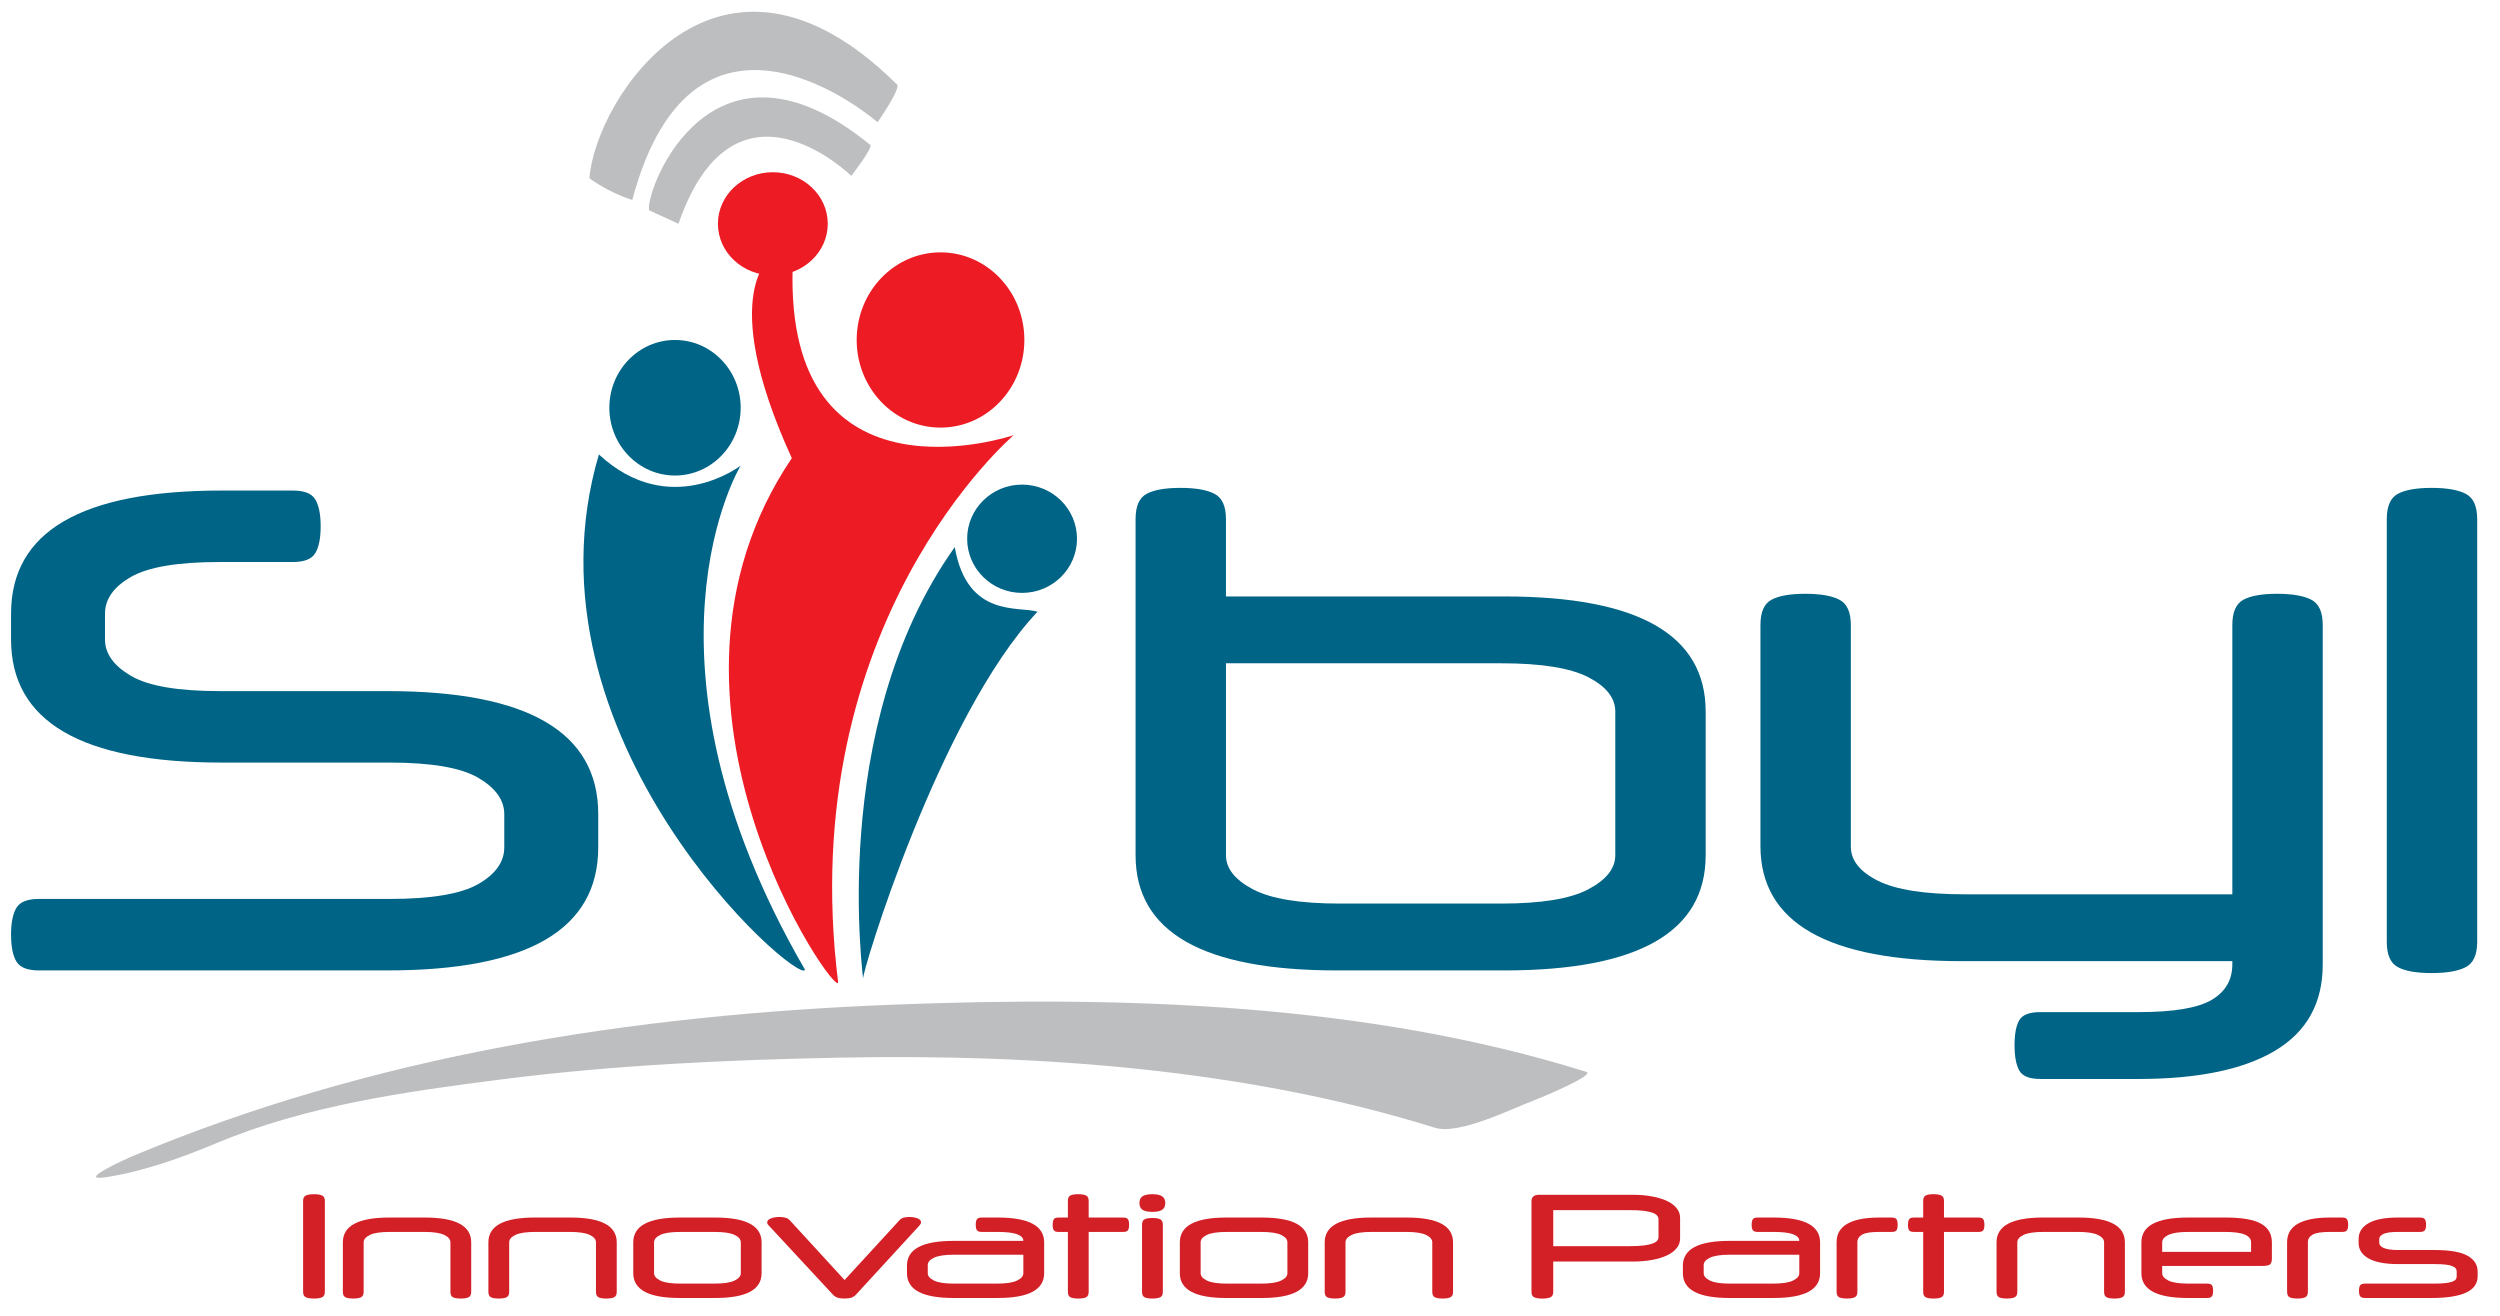 <?xml version="1.0" encoding="utf-8"?>
<!-- Generator: Adobe Illustrator 16.0.0, SVG Export Plug-In . SVG Version: 6.00 Build 0)  -->
<!DOCTYPE svg PUBLIC "-//W3C//DTD SVG 1.1//EN" "http://www.w3.org/Graphics/SVG/1.1/DTD/svg11.dtd">
<svg version="1.1" id="Layer_1" xmlns:x="http://ns.adobe.com/Extensibility/1.0/" xmlns:i="http://ns.adobe.com/AdobeIllustrator/10.0/" xmlns:graph="http://ns.adobe.com/Graphs/1.0/"
	 xmlns="http://www.w3.org/2000/svg" xmlns:xlink="http://www.w3.org/1999/xlink" x="0px" y="0px" width="190px" height="100px"
	 viewBox="0 0 190 100" enable-background="new 0 0 190 100" xml:space="preserve">
<g>
	<defs>
		<rect id="SVGID_1_" x="7.297" y="0.893" width="113.349" height="88.625"/>
	</defs>
	<clipPath id="SVGID_2_">
		<use xlink:href="#SVGID_1_"  overflow="visible"/>
	</clipPath>
	<path clip-path="url(#SVGID_2_)" fill="#BCBEC0" d="M16.412,86.894c6.846-2.874,14.41-3.93,21.732-4.864
		c8.546-1.091,17.175-1.484,25.785-1.651c14.887-0.289,30.848,0.861,45.114,5.328c1.858,0.577,5.879-1.464,7.557-2.085
		c0.407-0.149,4.697-1.933,3.962-2.161c-16.737-5.244-35.3-5.785-52.699-5.106c-19.801,0.773-39.524,3.838-57.888,11.552
		c-0.356,0.152-4.336,1.942-1.884,1.556C10.908,89.021,13.79,87.996,16.412,86.894"/>
</g>
<g>
	<defs>
		<rect id="SVGID_3_" x="2.833" y="-15.883" width="129.73" height="125.075"/>
	</defs>
	<clipPath id="SVGID_4_">
		<use xlink:href="#SVGID_3_"  overflow="visible"/>
	</clipPath>
	<path clip-path="url(#SVGID_4_)" fill="#ED1C24" d="M77.852,25.836c0,3.678-2.851,6.661-6.371,6.661s-6.373-2.983-6.373-6.661
		s2.853-6.657,6.373-6.657S77.852,22.158,77.852,25.836"/>
	<path clip-path="url(#SVGID_4_)" fill="#006486" d="M56.291,30.988c0,2.847-2.233,5.152-4.991,5.152
		c-2.755,0-4.99-2.305-4.99-5.152c0-2.844,2.235-5.15,4.99-5.15C54.058,25.838,56.291,28.144,56.291,30.988"/>
	<path clip-path="url(#SVGID_4_)" fill="#006486" d="M81.852,40.945c0,2.273-1.869,4.116-4.176,4.116
		c-2.301,0-4.172-1.843-4.172-4.116c0-2.274,1.871-4.115,4.172-4.115C79.983,36.831,81.852,38.671,81.852,40.945"/>
	<path clip-path="url(#SVGID_4_)" fill="#ED1C24" d="M62.91,17.006c0,2.165-1.871,3.922-4.173,3.922
		c-2.306,0-4.175-1.757-4.175-3.922s1.869-3.917,4.175-3.917C61.04,13.09,62.91,14.841,62.91,17.006"/>
	<path clip-path="url(#SVGID_4_)" fill="#ED1C24" d="M63.696,74.636c0.08,1.578-16.084-21.22-3.518-39.815
		c-5.833-12.761-1.441-15.441-1.441-15.441s0.435-0.328,1.508,0.849c-0.64,18.769,16.795,12.844,16.795,12.844
		S60.303,47.313,63.696,74.636"/>
	<path clip-path="url(#SVGID_4_)" fill="#006486" d="M56.291,35.386c0,0-5.38,4.155-10.775-0.848
		c-6.366,21.576,15.166,40.374,15.667,39.167C47.425,49.965,56.291,35.386,56.291,35.386"/>
	<path clip-path="url(#SVGID_4_)" fill="#006486" d="M72.562,41.58c0.941,5.442,4.924,4.46,6.288,4.912
		c-7.473,7.934-13.386,27.538-13.262,27.917C65.713,74.785,62.761,55.372,72.562,41.58"/>
</g>
<g>
	<defs>
		<rect id="SVGID_5_" x="7.297" y="0.893" width="113.349" height="88.625"/>
	</defs>
	<clipPath id="SVGID_6_">
		<use xlink:href="#SVGID_5_"  overflow="visible"/>
	</clipPath>
	<path clip-path="url(#SVGID_6_)" fill="#BCBEC0" d="M66.132,11.005c0.298,0.118-1.433,2.365-1.433,2.365s-8.859-8.703-13.135,3.636
		c-1.122-0.512-2.244-1.027-2.244-1.027C49.111,14.159,54.186,1.268,66.132,11.005"/>
	<path clip-path="url(#SVGID_6_)" fill="#BCBEC0" d="M68.132,6.384c0.499,0.129-1.436,2.905-1.436,2.905S52.853-2.779,48.052,15.195
		c-1.888-0.595-3.258-1.65-3.258-1.65C45.256,7.49,54.621-6.978,68.132,6.384"/>
</g>
<g>
	<path fill="#006486" d="M16.851,57.956C6.176,57.956,0.84,54.837,0.84,48.6v-1.962c0-6.238,5.336-9.357,16.011-9.357h5.409
		c0.866,0,1.434,0.226,1.704,0.679c0.271,0.453,0.406,1.132,0.406,2.037c0,0.906-0.135,1.585-0.406,2.038s-0.838,0.679-1.704,0.679
		h-5.571c-3.174,0-5.418,0.377-6.734,1.132c-1.317,0.754-1.975,1.685-1.975,2.792V48.6c0,1.073,0.658,1.995,1.975,2.767
		c1.316,0.771,3.561,1.157,6.734,1.157h12.766c10.674,0,16.011,3.119,16.011,9.356v2.516c0,6.237-5.337,9.356-16.011,9.356H2.949
		c-0.866,0-1.434-0.227-1.704-0.679C0.975,72.62,0.84,71.941,0.84,71.035c0-0.905,0.135-1.584,0.405-2.037s0.838-0.679,1.704-0.679
		h26.667c3.173,0,5.418-0.378,6.734-1.132c1.316-0.755,1.975-1.686,1.975-2.792V61.88c0-1.073-0.659-1.995-1.975-2.767
		c-1.316-0.771-3.562-1.157-6.734-1.157H16.851z"/>
	<path fill="#006486" d="M93.174,45.33h21.149c10.205,0,15.308,2.917,15.308,8.753v10.916c0,5.835-5.103,8.753-15.308,8.753h-12.711
		c-10.206,0-15.308-2.918-15.308-8.753V39.444c0-0.972,0.279-1.61,0.838-1.912c0.559-0.302,1.415-0.453,2.569-0.453
		c1.153,0,2.019,0.151,2.596,0.453c0.577,0.302,0.866,0.939,0.866,1.912V45.33z M93.174,50.41v14.589
		c0,1.006,0.685,1.87,2.055,2.591c1.37,0.722,3.57,1.081,6.599,1.081h12.279c3.029,0,5.229-0.359,6.599-1.081
		c1.37-0.721,2.056-1.585,2.056-2.591V54.083c0-1.039-0.686-1.912-2.056-2.616c-1.371-0.704-3.57-1.057-6.599-1.057H93.174z"/>
	<path fill="#006486" d="M169.658,67.967V47.493c0-0.972,0.279-1.61,0.839-1.912c0.559-0.302,1.415-0.453,2.569-0.453
		c1.153,0,2.019,0.151,2.597,0.453c0.576,0.302,0.865,0.939,0.865,1.912v25.806c0,2.918-1.199,5.098-3.598,6.54
		c-2.398,1.441-5.868,2.163-10.412,2.163h-7.465c-0.83,0-1.361-0.219-1.596-0.654c-0.235-0.436-0.352-1.073-0.352-1.911
		c0-0.839,0.116-1.468,0.352-1.887c0.234-0.42,0.766-0.629,1.596-0.629h7.465c2.668,0,4.524-0.311,5.571-0.931
		c1.046-0.621,1.568-1.518,1.568-2.691v-0.251h-20.555c-10.205,0-15.308-2.918-15.308-8.753V47.493c0-0.972,0.278-1.61,0.838-1.912
		c0.559-0.302,1.415-0.453,2.569-0.453s2.02,0.151,2.597,0.453c0.576,0.302,0.865,0.939,0.865,1.912v16.852
		c0,1.04,0.685,1.904,2.056,2.591c1.37,0.688,3.57,1.031,6.6,1.031H169.658z"/>
	<path fill="#006486" d="M188.266,71.589c0,0.973-0.289,1.609-0.865,1.911c-0.578,0.303-1.443,0.453-2.597,0.453
		c-1.154,0-2.011-0.15-2.569-0.453c-0.56-0.302-0.839-0.938-0.839-1.911V39.444c0-0.972,0.279-1.61,0.839-1.912
		c0.559-0.302,1.415-0.453,2.569-0.453c1.153,0,2.019,0.151,2.597,0.453c0.576,0.302,0.865,0.939,0.865,1.912V71.589z"/>
</g>
<g>
	<path fill="#D31F26" d="M24.689,98.182c0,0.209-0.07,0.346-0.211,0.411c-0.141,0.064-0.348,0.097-0.622,0.097
		c-0.266,0-0.469-0.032-0.609-0.097c-0.141-0.065-0.211-0.202-0.211-0.411v-6.913c0-0.209,0.07-0.347,0.211-0.411
		c0.141-0.065,0.344-0.098,0.609-0.098c0.274,0,0.481,0.032,0.622,0.098c0.141,0.064,0.211,0.202,0.211,0.411V98.182z"/>
	<path fill="#D31F26" d="M26.842,98.689c-0.266,0-0.462-0.032-0.591-0.097c-0.129-0.065-0.193-0.202-0.193-0.411v-3.765
		c0-1.256,1.173-1.883,3.521-1.883h2.712c2.347,0,3.521,0.627,3.521,1.883v3.765c0,0.209-0.066,0.346-0.199,0.411
		c-0.133,0.064-0.332,0.097-0.597,0.097c-0.266,0-0.462-0.032-0.591-0.097c-0.128-0.065-0.192-0.202-0.192-0.411v-3.765
		c0-0.224-0.158-0.411-0.473-0.563c-0.315-0.151-0.821-0.227-1.518-0.227h-2.613c-0.697,0-1.203,0.075-1.518,0.227
		c-0.315,0.152-0.473,0.34-0.473,0.563v3.765c0,0.209-0.066,0.346-0.199,0.411C27.306,98.657,27.107,98.689,26.842,98.689z"/>
	<path fill="#D31F26" d="M37.902,98.689c-0.266,0-0.462-0.032-0.591-0.097c-0.129-0.065-0.193-0.202-0.193-0.411v-3.765
		c0-1.256,1.173-1.883,3.521-1.883h2.712c2.347,0,3.521,0.627,3.521,1.883v3.765c0,0.209-0.066,0.346-0.199,0.411
		c-0.133,0.064-0.332,0.097-0.597,0.097c-0.266,0-0.462-0.032-0.591-0.097c-0.128-0.065-0.192-0.202-0.192-0.411v-3.765
		c0-0.224-0.158-0.411-0.473-0.563c-0.315-0.151-0.821-0.227-1.518-0.227h-2.613c-0.697,0-1.203,0.075-1.518,0.227
		c-0.315,0.152-0.473,0.34-0.473,0.563v3.765c0,0.209-0.066,0.346-0.199,0.411C38.366,98.657,38.167,98.689,37.902,98.689z"/>
	<path fill="#D31F26" d="M48.128,94.417c0-1.256,1.174-1.883,3.521-1.883h2.712c2.347,0,3.521,0.627,3.521,1.883v2.347
		c0,1.255-1.174,1.883-3.521,1.883h-2.712c-2.347,0-3.521-0.628-3.521-1.883V94.417z M56.302,94.417
		c0-0.224-0.158-0.411-0.473-0.563c-0.315-0.151-0.821-0.227-1.518-0.227h-2.612c-0.697,0-1.203,0.075-1.518,0.227
		c-0.315,0.152-0.473,0.34-0.473,0.563v2.347c0,0.217,0.158,0.402,0.473,0.558c0.315,0.155,0.821,0.232,1.518,0.232h2.612
		c0.697,0,1.203-0.077,1.518-0.232c0.315-0.155,0.473-0.341,0.473-0.558V94.417z"/>
	<path fill="#D31F26" d="M64.177,98.689c-0.216,0-0.392-0.023-0.529-0.07s-0.251-0.12-0.342-0.222l-4.889-5.269
		c-0.075-0.071-0.112-0.147-0.112-0.227c0-0.123,0.091-0.222,0.273-0.298s0.402-0.113,0.66-0.113c0.141,0,0.284,0.016,0.429,0.048
		c0.145,0.033,0.263,0.1,0.354,0.2l4.167,4.544l4.181-4.555c0.083-0.094,0.192-0.156,0.33-0.189
		c0.137-0.032,0.275-0.048,0.417-0.048c0.232,0,0.438,0.036,0.616,0.107C69.911,92.671,70,92.769,70,92.892
		c0,0.071-0.037,0.151-0.112,0.237l-4.839,5.269c-0.092,0.102-0.206,0.175-0.342,0.222S64.393,98.689,64.177,98.689z"/>
	<path fill="#D31F26" d="M72.45,98.646c-2.347,0-3.521-0.628-3.521-1.883V96.19c0-1.255,1.174-1.882,3.521-1.882h5.325v-0.011
		c0-0.209-0.155-0.374-0.466-0.492c-0.311-0.119-0.819-0.179-1.524-0.179h-1.169c-0.191,0-0.315-0.045-0.373-0.136
		c-0.058-0.09-0.087-0.225-0.087-0.405c0-0.188,0.029-0.326,0.087-0.417c0.058-0.09,0.182-0.135,0.373-0.135h1.219
		c2.347,0,3.521,0.627,3.521,1.883v2.347c0,1.255-1.174,1.883-3.521,1.883H72.45z M75.784,97.554c0.697,0,1.203-0.077,1.518-0.232
		c0.315-0.155,0.473-0.341,0.473-0.558v-1.406H72.5c-0.697,0-1.203,0.076-1.518,0.228c-0.315,0.151-0.473,0.339-0.473,0.563v0.616
		c0,0.217,0.158,0.402,0.473,0.558c0.315,0.155,0.821,0.232,1.518,0.232H75.784z"/>
	<path fill="#D31F26" d="M81.159,92.534v-1.266c0-0.209,0.064-0.347,0.193-0.411c0.128-0.065,0.326-0.098,0.591-0.098
		c0.265,0,0.464,0.032,0.597,0.098c0.132,0.064,0.199,0.202,0.199,0.411v1.266h2.625c0.191,0,0.313,0.047,0.367,0.141
		c0.054,0.094,0.081,0.23,0.081,0.411s-0.027,0.315-0.081,0.405c-0.054,0.091-0.176,0.136-0.367,0.136h-2.625v4.555
		c0,0.209-0.066,0.346-0.199,0.411c-0.133,0.064-0.332,0.097-0.597,0.097c-0.266,0-0.463-0.032-0.591-0.097
		c-0.128-0.065-0.193-0.202-0.193-0.411v-4.555H80.45c-0.191,0-0.313-0.045-0.367-0.136c-0.054-0.09-0.081-0.225-0.081-0.405
		s0.027-0.317,0.081-0.411c0.054-0.094,0.176-0.141,0.367-0.141H81.159z"/>
	<path fill="#D31F26" d="M86.596,91.431c0-0.23,0.077-0.4,0.23-0.509c0.153-0.107,0.404-0.162,0.753-0.162
		c0.348,0,0.599,0.055,0.752,0.162c0.153,0.108,0.23,0.278,0.23,0.509s-0.077,0.4-0.23,0.509c-0.153,0.107-0.404,0.162-0.752,0.162
		c-0.349,0-0.6-0.055-0.753-0.162C86.672,91.831,86.596,91.661,86.596,91.431z M88.375,98.182c0,0.209-0.066,0.346-0.199,0.411
		c-0.133,0.064-0.332,0.097-0.597,0.097c-0.266,0-0.462-0.032-0.591-0.097c-0.128-0.065-0.192-0.202-0.192-0.411v-5.106
		c0-0.209,0.064-0.347,0.192-0.411c0.129-0.065,0.326-0.098,0.591-0.098c0.265,0,0.464,0.032,0.597,0.098
		c0.132,0.064,0.199,0.202,0.199,0.411V98.182z"/>
	<path fill="#D31F26" d="M89.668,94.417c0-1.256,1.174-1.883,3.521-1.883h2.712c2.347,0,3.521,0.627,3.521,1.883v2.347
		c0,1.255-1.174,1.883-3.521,1.883h-2.712c-2.347,0-3.521-0.628-3.521-1.883V94.417z M97.842,94.417
		c0-0.224-0.158-0.411-0.473-0.563c-0.315-0.151-0.821-0.227-1.518-0.227h-2.612c-0.697,0-1.203,0.075-1.518,0.227
		c-0.315,0.152-0.473,0.34-0.473,0.563v2.347c0,0.217,0.158,0.402,0.473,0.558c0.315,0.155,0.821,0.232,1.518,0.232h2.612
		c0.697,0,1.203-0.077,1.518-0.232c0.315-0.155,0.473-0.341,0.473-0.558V94.417z"/>
	<path fill="#D31F26" d="M101.462,98.689c-0.266,0-0.462-0.032-0.591-0.097c-0.129-0.065-0.193-0.202-0.193-0.411v-3.765
		c0-1.256,1.173-1.883,3.521-1.883h2.712c2.347,0,3.521,0.627,3.521,1.883v3.765c0,0.209-0.066,0.346-0.199,0.411
		c-0.133,0.064-0.332,0.097-0.597,0.097c-0.266,0-0.462-0.032-0.591-0.097c-0.128-0.065-0.192-0.202-0.192-0.411v-3.765
		c0-0.224-0.158-0.411-0.473-0.563c-0.315-0.151-0.821-0.227-1.518-0.227h-2.613c-0.697,0-1.203,0.075-1.518,0.227
		c-0.315,0.152-0.473,0.34-0.473,0.563v3.765c0,0.209-0.066,0.346-0.199,0.411C101.927,98.657,101.728,98.689,101.462,98.689z"/>
	<path fill="#D31F26" d="M116.392,91.301c0-0.332,0.194-0.498,0.584-0.498h7.054c0.564,0,1.072,0.042,1.524,0.125
		s0.835,0.2,1.151,0.352c0.315,0.151,0.558,0.335,0.728,0.552c0.17,0.216,0.255,0.458,0.255,0.725v1.568
		c0,0.268-0.085,0.509-0.255,0.726c-0.17,0.216-0.413,0.4-0.728,0.552c-0.315,0.151-0.699,0.269-1.151,0.352
		s-0.96,0.124-1.524,0.124h-5.984v2.305c0,0.209-0.07,0.346-0.211,0.411c-0.141,0.064-0.348,0.097-0.622,0.097
		c-0.266,0-0.469-0.032-0.609-0.097c-0.141-0.065-0.211-0.202-0.211-0.411V91.301z M118.046,91.972v2.737h5.835
		c0.423,0,0.773-0.019,1.051-0.055s0.5-0.084,0.666-0.146s0.282-0.134,0.349-0.217c0.066-0.083,0.099-0.175,0.099-0.275v-1.353
		c0-0.094-0.033-0.184-0.099-0.271c-0.067-0.087-0.183-0.16-0.349-0.222s-0.388-0.11-0.666-0.146s-0.628-0.054-1.051-0.054H118.046z
		"/>
	<path fill="#D31F26" d="M131.42,98.646c-2.347,0-3.521-0.628-3.521-1.883V96.19c0-1.255,1.174-1.882,3.521-1.882h5.325v-0.011
		c0-0.209-0.155-0.374-0.467-0.492c-0.311-0.119-0.819-0.179-1.523-0.179h-1.17c-0.19,0-0.315-0.045-0.373-0.136
		c-0.059-0.09-0.087-0.225-0.087-0.405c0-0.188,0.028-0.326,0.087-0.417c0.058-0.09,0.183-0.135,0.373-0.135h1.22
		c2.347,0,3.521,0.627,3.521,1.883v2.347c0,1.255-1.174,1.883-3.521,1.883H131.42z M134.755,97.554c0.696,0,1.202-0.077,1.518-0.232
		s0.473-0.341,0.473-0.558v-1.406h-5.275c-0.697,0-1.203,0.076-1.518,0.228c-0.315,0.151-0.473,0.339-0.473,0.563v0.616
		c0,0.217,0.158,0.402,0.473,0.558c0.315,0.155,0.821,0.232,1.518,0.232H134.755z"/>
	<path fill="#D31F26" d="M143.774,92.534c0.19,0,0.313,0.047,0.367,0.141s0.081,0.23,0.081,0.411s-0.027,0.315-0.081,0.405
		c-0.054,0.091-0.177,0.136-0.367,0.136h-0.971c-0.613,0-1.041,0.068-1.281,0.205c-0.24,0.138-0.36,0.328-0.36,0.573v3.776
		c0,0.209-0.066,0.346-0.199,0.411c-0.133,0.064-0.332,0.097-0.598,0.097s-0.462-0.032-0.591-0.097
		c-0.129-0.065-0.192-0.202-0.192-0.411v-3.776c0-0.627,0.275-1.096,0.827-1.406c0.552-0.31,1.35-0.465,2.395-0.465H143.774z"/>
	<path fill="#D31F26" d="M146.163,92.534v-1.266c0-0.209,0.063-0.347,0.192-0.411c0.129-0.065,0.325-0.098,0.591-0.098
		s0.465,0.032,0.598,0.098c0.133,0.064,0.199,0.202,0.199,0.411v1.266h2.625c0.19,0,0.313,0.047,0.366,0.141
		c0.055,0.094,0.081,0.23,0.081,0.411s-0.026,0.315-0.081,0.405c-0.054,0.091-0.176,0.136-0.366,0.136h-2.625v4.555
		c0,0.209-0.066,0.346-0.199,0.411c-0.133,0.064-0.332,0.097-0.598,0.097s-0.462-0.032-0.591-0.097
		c-0.129-0.065-0.192-0.202-0.192-0.411v-4.555h-0.709c-0.191,0-0.313-0.045-0.367-0.136c-0.055-0.09-0.081-0.225-0.081-0.405
		s0.026-0.317,0.081-0.411c0.054-0.094,0.176-0.141,0.367-0.141H146.163z"/>
	<path fill="#D31F26" d="M152.52,98.689c-0.266,0-0.462-0.032-0.591-0.097c-0.129-0.065-0.192-0.202-0.192-0.411v-3.765
		c0-1.256,1.174-1.883,3.521-1.883h2.712c2.348,0,3.521,0.627,3.521,1.883v3.765c0,0.209-0.066,0.346-0.199,0.411
		c-0.133,0.064-0.332,0.097-0.598,0.097s-0.462-0.032-0.591-0.097c-0.129-0.065-0.192-0.202-0.192-0.411v-3.765
		c0-0.224-0.158-0.411-0.473-0.563c-0.315-0.151-0.821-0.227-1.519-0.227h-2.612c-0.696,0-1.202,0.075-1.518,0.227
		c-0.315,0.152-0.473,0.34-0.473,0.563v3.765c0,0.209-0.066,0.346-0.199,0.411C152.984,98.657,152.785,98.689,152.52,98.689z"/>
	<path fill="#D31F26" d="M164.326,96.212v0.552c0,0.217,0.157,0.402,0.473,0.558s0.821,0.232,1.518,0.232h1.431
		c0.191,0,0.313,0.045,0.367,0.136c0.054,0.09,0.081,0.226,0.081,0.405c0,0.181-0.027,0.317-0.081,0.411s-0.176,0.141-0.367,0.141
		h-1.48c-2.347,0-3.521-0.628-3.521-1.883v-2.347c0-1.256,1.174-1.883,3.521-1.883h2.874c1.244,0,2.142,0.155,2.693,0.465
		c0.552,0.311,0.828,0.783,0.828,1.418v1.243c0,0.21-0.046,0.354-0.138,0.434c-0.091,0.079-0.294,0.118-0.609,0.118H164.326z
		 M164.326,95.142h6.756v-0.725c0-0.253-0.156-0.447-0.467-0.585c-0.312-0.137-0.819-0.205-1.524-0.205h-2.774
		c-0.696,0-1.202,0.075-1.518,0.227c-0.315,0.152-0.473,0.34-0.473,0.563V95.142z"/>
	<path fill="#D31F26" d="M178.012,92.534c0.19,0,0.313,0.047,0.367,0.141s0.081,0.23,0.081,0.411s-0.027,0.315-0.081,0.405
		c-0.054,0.091-0.177,0.136-0.367,0.136h-0.971c-0.613,0-1.041,0.068-1.281,0.205c-0.24,0.138-0.36,0.328-0.36,0.573v3.776
		c0,0.209-0.066,0.346-0.199,0.411c-0.133,0.064-0.332,0.097-0.598,0.097s-0.462-0.032-0.591-0.097
		c-0.129-0.065-0.192-0.202-0.192-0.411v-3.776c0-0.627,0.275-1.096,0.827-1.406c0.552-0.31,1.35-0.465,2.395-0.465H178.012z"/>
	<path fill="#D31F26" d="M179.256,94.157c0-0.505,0.249-0.901,0.747-1.19c0.497-0.288,1.235-0.433,2.214-0.433h1.705
		c0.19,0,0.314,0.045,0.373,0.135c0.058,0.091,0.087,0.229,0.087,0.417c0,0.181-0.029,0.315-0.087,0.405
		c-0.059,0.091-0.183,0.136-0.373,0.136h-1.718c-0.473,0-0.82,0.049-1.045,0.146c-0.224,0.098-0.336,0.229-0.336,0.396v0.281
		c0,0.166,0.116,0.299,0.349,0.4c0.232,0.101,0.598,0.151,1.095,0.151h2.75c1.161,0,1.998,0.145,2.513,0.433
		s0.771,0.692,0.771,1.212v0.346c0,0.26-0.066,0.492-0.199,0.698c-0.133,0.205-0.34,0.378-0.622,0.519s-0.646,0.249-1.095,0.325
		c-0.448,0.075-0.982,0.113-1.604,0.113h-5.039c-0.19,0-0.315-0.045-0.373-0.135c-0.059-0.091-0.087-0.229-0.087-0.417
		c0-0.18,0.028-0.315,0.087-0.405c0.058-0.091,0.183-0.136,0.373-0.136h5.275c0.331,0,0.607-0.013,0.827-0.038
		c0.22-0.024,0.394-0.061,0.522-0.107c0.128-0.047,0.218-0.104,0.268-0.168c0.05-0.065,0.074-0.141,0.074-0.228v-0.39
		c0-0.086-0.024-0.162-0.074-0.227c-0.05-0.065-0.137-0.123-0.262-0.173c-0.124-0.051-0.292-0.089-0.504-0.114
		c-0.211-0.025-0.479-0.038-0.802-0.038h-2.787c-1.004,0-1.759-0.142-2.265-0.427s-0.759-0.677-0.759-1.174V94.157z"/>
</g>
<g>
</g>
<g>
</g>
<g>
</g>
<g>
</g>
<g>
</g>
<g>
</g>
</svg>
